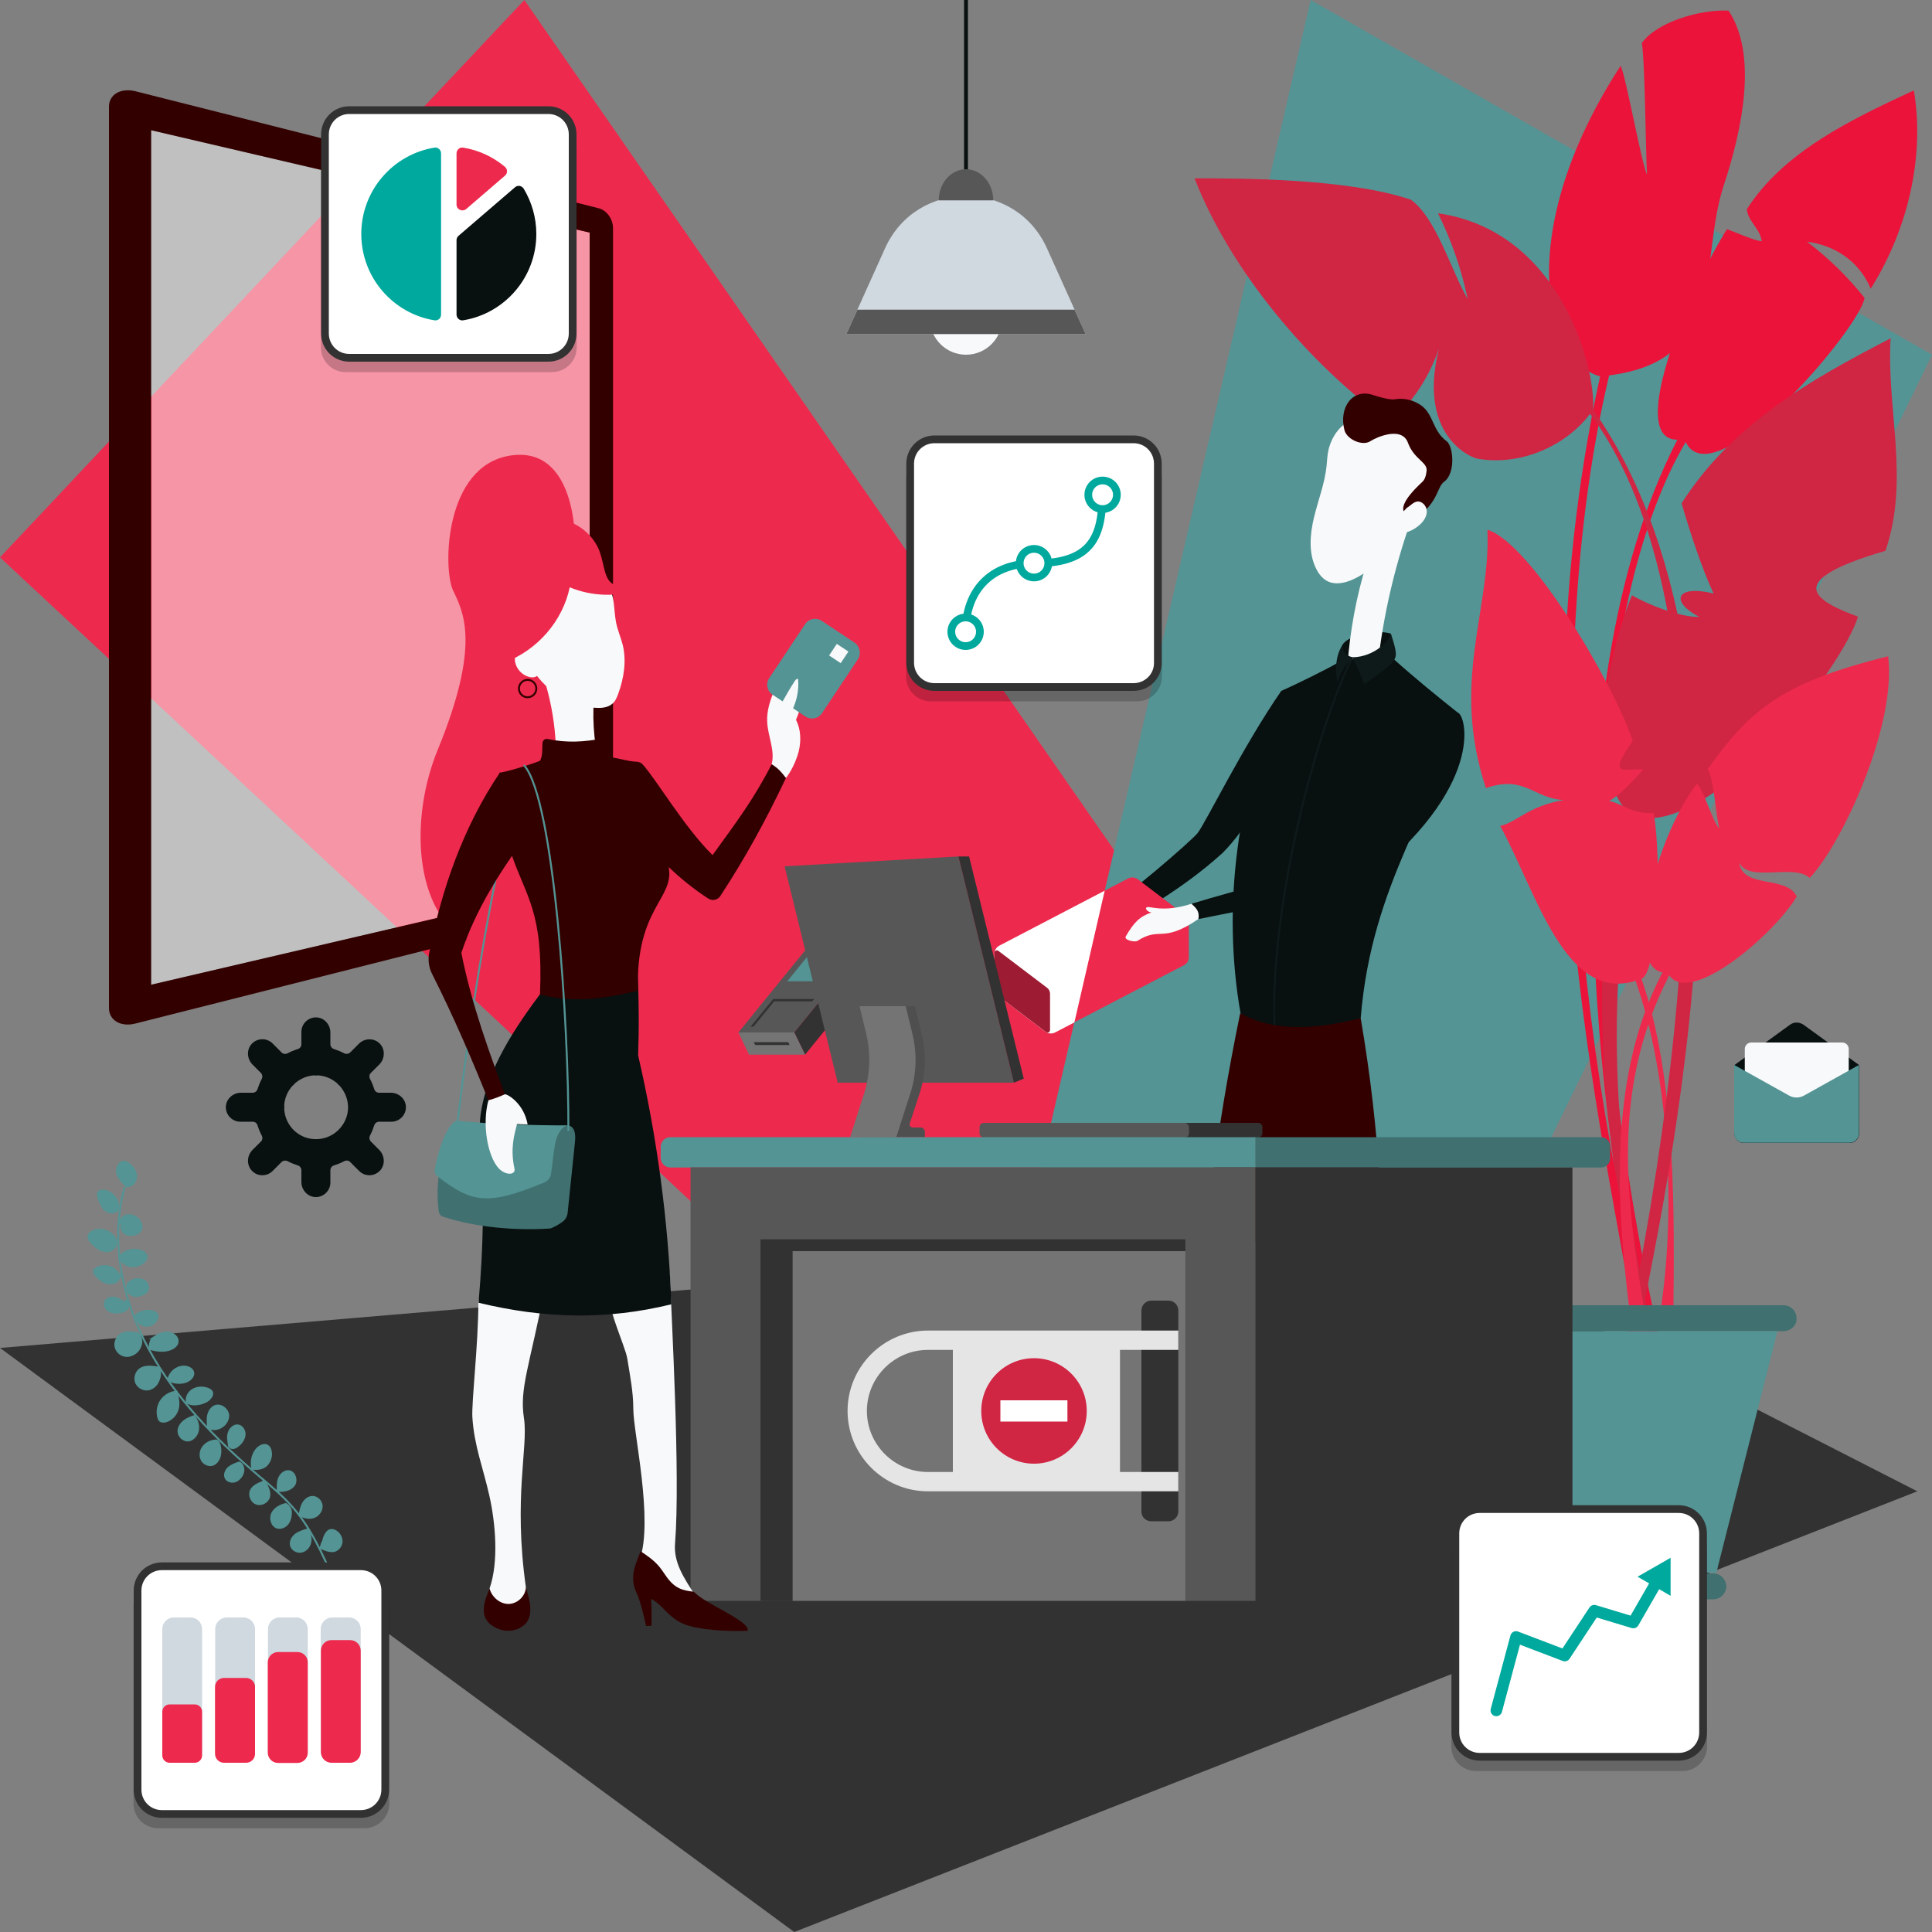 <svg xmlns="http://www.w3.org/2000/svg" xmlns:xlink="http://www.w3.org/1999/xlink" id="Layer_4" x="0px" y="0px" viewBox="0 0 1000 1000" style="enable-background:new 0 0 1000 1000;" xml:space="preserve">
<rect x="0" y="0" width="1000" height="1000" fill="#808080" stroke="none"/>
<style type="text/css">
	.st0{fill:#ED2A4D;}
	.st1{opacity:0.5;fill:#FFFFFF;}
	.st2{fill:#330000;}
	.st3{fill:#549494;}
	.st4{opacity:0.2;}
	.st5{fill:#FFFFFF;stroke:#323232;stroke-width:4;stroke-miterlimit:10;}
	.st6{fill:none;stroke:#00A99D;stroke-width:4;stroke-miterlimit:10;}
	.st7{fill:#FFFFFF;stroke:#00A99D;stroke-width:4;stroke-miterlimit:10;}
	.st8{fill:#EB133A;}
	.st9{fill:#D12544;}
	.st10{fill:#F8F9FA;}
	.st11{fill:#091010;}
	.st12{fill:#0E1A1A;}
	.st13{fill:#FFFFFF;}
	.st14{fill:none;stroke:#0E1A1A;stroke-miterlimit:10;}
	.st15{fill:#9E1C33;}
	.st16{fill:#323232;}
	.st17{fill:#00A99D;}
	.st18{fill:none;stroke:#549494;stroke-miterlimit:10;}
	.st19{fill:#D0D8E0;}
	.st20{fill:#575757;}
	.st21{fill:#747474;}
	.st22{fill:#4F4F4F;}
	.st23{fill:#407070;}
	.st24{fill:#E5E5E5;}
	.st25{fill:none;stroke:#549494;stroke-linecap:round;stroke-linejoin:round;stroke-miterlimit:10;}
	.st26{fill:none;stroke:#330000;stroke-miterlimit:10;}
	.st27{fill:none;stroke:#00A99D;stroke-width:6;stroke-linecap:round;stroke-linejoin:round;}
	.st28{fill:none;stroke:#091010;stroke-width:2;stroke-linecap:round;stroke-miterlimit:10;}
</style>
<polygon class="st0" points="669,573.1 271.4,0 0,288.5 535.2,787.4 "></polygon>
<g>
	<polygon class="st1" points="78.3,509.7 78.3,67.4 305.2,120.4 305.2,456.7  "></polygon>
	<path class="st2" d="M309.9,469.2L70,529.8c-7.5,1.9-13.6-1.7-13.6-8V55.2c0-6.3,6.1-9.8,13.6-8l239.9,60.6c4.1,1,7.4,5.6,7.4,10.2   v341C317.4,463.6,314.1,468.2,309.9,469.2z M305.2,456.7V120.4l-227-53v442.3L305.2,456.7z"></path>
</g>
<polygon class="st3" points="524.3,666.5 678.4,0 1000,183.6 742.3,713.3 "></polygon>
<g>
	<path class="st4" d="M588.6,363H481.8c-7.1,0-12.8-5.7-12.8-12.8V247.6c0-7.1,5.7-12.8,12.8-12.8h106.8c7.1,0,12.8,5.7,12.8,12.8   v102.6C601.4,357.3,595.7,363,588.6,363z"></path>
	<path class="st5" d="M586.7,355.6h-103c-7,0-12.6-5.6-12.6-12.6V240c0-7,5.6-12.6,12.6-12.6h103c7,0,12.6,5.6,12.6,12.6v103   C599.4,350,593.7,355.6,586.7,355.6z"></path>
	<g>
		<path class="st6" d="M499.8,327c0-20.9,12.7-35.4,35.4-35.4c28.1,0,35.4-11.8,35.4-35.4"></path>
		<circle class="st7" cx="499.8" cy="327" r="7.4"></circle>
		<circle class="st7" cx="570.7" cy="256.1" r="7.4"></circle>
		<circle class="st7" cx="535.2" cy="291.5" r="7.4"></circle>
	</g>
</g>
<g>
	<path class="st8" d="M968.3,149.4c19.5-31.1,28-68.8,22.3-102.6c-32.9,15.2-67.7,32-86.5,61.6c1.1,6.9,6.7,9.5,7.8,16.5   c-4.1-0.5-11.4-3.8-18-6.3c-16.9,26.4-53.5,109-25.7,109C799.6,361,825.4,581,853.5,697.7c3.2-0.6,3.9,1.9,6.4,0   c-50.2-223.5-32.5-392.3,12.6-468.9c14.7,29.9,90-58.5,92.6-74.6c-8.7-10.9-18.7-20.7-29.8-29.1C949.1,126.9,962,134.6,968.3,149.4   z"></path>
	<path class="st9" d="M978.6,175.1c-2.3,35.9,10,73.3-2.7,110c-53.8,15.7-36.8,25.7-14.2,34.1c-8,26.1-71.8,109.7-112.8,104.1   c-19.1,87.7-14.6,171,6.9,270.4c-3.4,2.5,0.2,0.7-5.1,1.4c-13.5-73-36.8-193.7-7.4-274c-22.9-22.9-12.2-79.3,1.4-113   c8.3,4.9,25.2,11.5,34.8,11.2c-15.4-8.1-11.9-16.8,7.5-12.1c-6.1-12.4-13.8-36.7-16.6-46.7C896.4,219.7,936.4,196.9,978.6,175.1z"></path>
	<path class="st8" d="M894.7,5.5c15.2,22.9,7.1,61.4-2.5,90.5c-12.9,38.8,2.4,90.5-59.3,98.3c-34.1,143.1-20.6,347.1,27.4,514.4   c-2.4,4-5-0.4-10.5,2.5c-9.7-87.8-70.7-292.6-21.6-516.4c-29.4-8.1-44.5-75.9,10.6-160.7c2.5,3.9,11.2,52.3,13.7,56.2   c-0.6-8-1.1-60.6-2.7-68C857.3,11.6,879.5,4.8,894.7,5.5z"></path>
	<path class="st0" d="M769.9,274.2c1.7,41.9-19.1,78.5-0.8,133.7c20.2-6.9,24.6,5.4,40.3,6.2c-18.8,3.3-23.7,11.2-32.9,13.4   c18.8,34.4,33.5,91.4,70.1,80.2c17.7,50.9,21.1,120.2,12.4,174c2.6,1,3.8,1.9,7.1,0.4c0.6-53.6,1.6-124.1-16.5-175.5   c7.9-2.1,10.9-60,6.3-85.9c-10.5,1.1-15.4-4.5-23-6.1c7.3-4.3,13.5-11.8,17.7-16.4c-9.7-0.5-19.1,4.6-5.5-14.7   C835,353.3,792.2,281,769.9,274.2z"></path>
	<path class="st9" d="M618.3,92.3c18.6,47.8,59.4,96.4,101,126.2c13.7-11.6,23.4-27.8,28-46.6c-17.1,51.5,13.3,64.8,17.4,65.5   c21.8,3.9,45.5-6.2,58.3-23.2c66.2,88.2,59,287.2,17.6,482.8c4.7,1.1,2.9,0.9,6.4,0.1c6.6-47.6,82.1-336-22.4-485.1   c1.3-23.5-18-92.8-80.3-101.6c6.7,13.5,11.8,27.8,15.4,44.4c-8.2-13.7-16.4-42.5-29.6-51.5C697.4,92.3,641.8,92.3,618.3,92.3z"></path>
	<path class="st0" d="M977.3,339.7c4.5,36.4-24.4,97.9-40.6,114.7c-8.7-7.6-30.8,2.6-36.5-7.8c2,13.6,24.6,6.3,29.8,17.5   c-12.6,20.5-55.3,56.5-66,40.7c-32.4,63.1-20.9,124.4-11.1,184.5c0,0-4.4,2.1-7.8,2.1c-8-60.4-14.4-131.4,15.4-188.1   c-19.9-3.4-4.6-68.3,17.7-97.5c3.2,1.5,8.5,20.3,11.7,23c-1.5-4.9-3-26.8-6-30.7C905.3,368.1,921.5,353.4,977.3,339.7z"></path>
</g>
<g>
	<path class="st10" d="M724.2,278.2c-5.2,8.5-12.6,15.6-21.3,20.4c-5,2.8-11.4,4.8-16.4,1.9c-2.3-1.4-4-3.6-5.2-6   c-4.1-8.1-3.3-17.8-1.2-26.6c2.1-8.8,5.5-17.4,6.5-26.4c0.3-3.1,0.4-6.3,1.2-9.4c3.6-13.3,15-17.7,22.4-18.1   c19.9-0.9,37.4,22.6,27.6,42.7C734.1,264.3,727.5,272.8,724.2,278.2z"></path>
	<path class="st2" d="M709.4,228.3c-4.1,2.8-12.2-0.8-13.5-5.6c-3.1-11.9,4.3-22.1,15.2-18.1c1.2,0.4,8,2.5,10.6,2.1   c4.8-0.9,9.7,0.3,13.7,3c6.7,4.6,5.9,13.2,13.4,18.7c3.4,2.5,4.8,16.6-1.4,21c-3.5,2.5-3.2,10.8-13.4,17.7   c-0.9,0.6-18.1,1.2,2-17.5c1.7-1.5,2.1-3.6,2.4-5.8c0.6-4.6-6.4-5.9-9.6-14.5C725.6,220.2,711.9,226.6,709.4,228.3z"></path>
	<path class="st10" d="M728.1,262.9c1.8-1,3.3-2.9,5.3-3.3c2.6-0.4,5,2.2,5.1,4.9c0.1,2.7-1.5,5.1-3.4,6.9   c-3.1,2.9-7.2,4.7-11.4,4.9c-0.5,0-1.1,0-1.5-0.3c-0.3-0.3-0.4-0.7-0.5-1.1c-0.4-2.6,0.7-5.3,2.2-7.5   C725.6,265.3,727.7,263.6,728.1,262.9z"></path>
	<path class="st11" d="M694.5,339.9c0.8,2.5,2.9,4.3,5.4,5.2s5.1,0.7,7.6,0c7.4-2.1,13.7-12.9,12.3-17.2c-8.1-2.2-19.4,0.7-23.6,4.3   C693.6,334.5,693.7,337.2,694.5,339.9z"></path>
	<path class="st2" d="M704.3,527c20.7,121.6,6.1,190.9,8.7,300.4c-3.9,0.8-7.9,1.6-13.8,2.1c-4.3-39.3-29.1-155-34.8-203.3   c-13.3,71-17.1,115.3-19.9,196.8c4.7-0.3-21.9,0.5-14.7-2c-9.3-101.2-14.6-166.1,12.1-296.5C661.9,525.8,683.9,526.7,704.3,527z"></path>
	<path class="st10" d="M709.5,284.9c-5.9,17.2-9.7,35.1-11.5,53.1c-0.1,1.1-0.2,2.3,0.3,3.3c0.6,1.3,2.1,2.1,3.5,2.5   c3.6,1.2,7.6,1.4,11.3,0.5c2.8-25.1,8.5-49.9,16.8-73.7C721.7,273.6,712,277.7,709.5,284.9z"></path>
	<path class="st11" d="M704.3,527c5.7-71.3,39.7-109.7,50.3-158.1c-11.3-9-22.7-18.3-33.4-27.9c-7.2-1.8-21.2-0.8-28.5,1.9   c-4.4,2.7-21.3,11.1-29.5,14.7c-22.6,52-30.9,110.9-21.1,166.9C661.3,535.3,685,531.8,704.3,527z"></path>
	<path class="st12" d="M700,340.2c11.5-0.1,19.9-9.2,19.9-12.4c2.2,6.9,3.1,10.5,2.3,12.6c-0.7,2.1-2.5,3.6-4.2,5   c-3.8,3.1-7.7,6-11.9,8.7C704.2,349,702.6,345.2,700,340.2z"></path>
	<path class="st12" d="M692.2,353.1c1.6-4.9,4.2-9,7.8-12.9c-4.9-1.3-5.9-5-4.3-7.5C690.6,339.1,691.3,348,692.2,353.1z"></path>
	<path class="st11" d="M663.2,357.6c-19.9,28.7-39.3,68.6-43.4,73.7c-3.2,3.9-35.7,32.4-58,47.4c1.5,3.1,2,5.3,4.8,8.4   c24.3-15.9,44-25.6,66.2-45.6C660.3,413.7,664.9,372.6,663.2,357.6z"></path>
	<path class="st0" d="M612.8,499.6L546,534.4c-1.6,0.8-3.5,0.7-5-0.4l-24.5-18.6c-1.2-0.9-1.9-2.3-1.9-3.7v-18.1   c0-1.7,1-3.3,2.5-4.1l66.8-34.8c1.6-0.8,3.5-0.7,5,0.4l24.5,18.6c1.2,0.9,1.9,2.3,1.9,3.7v18.1   C615.3,497.2,614.4,498.8,612.8,499.6z"></path>
	<path class="st13" d="M556.1,529.2l-10,5.2c-1.6,0.8-3.5,0.7-5-0.4l-24.5-18.6c-1.2-0.9-1.9-2.3-1.9-3.7v-18.1c0-1.7,1-3.3,2.5-4.1   l54.6-28.5L556.1,529.2z"></path>
	<path class="st10" d="M620.3,475.7c-19,12.9-19.5,3.6-31.6,11.3c-1.3,0.8-7.1-0.4-6-2.3c4.1-7.2,7.3-10.4,13.3-12.4   c-1.9-0.2-3.3-1.9-2.7-2.5c1.3-1.4,7.8,3,23.4-2C620.1,468.1,623.4,471.4,620.3,475.7z"></path>
	<path class="st11" d="M616.7,467.8c2.8,2.5,4.2,4.1,3.6,7.9c30.1-6,51.4-9.9,85.1-18.7c63.9-49.6,53.5-86.9,49.2-88.1   c-6.7-1.8-15.2,3-19.5,8.4c-16.2,20.5-23.7,44.3-38.8,65.5C671.9,453.3,642,460,616.7,467.8z"></path>
	<path class="st14" d="M659.7,530.6c-2.5-60.7,21.3-152.4,40.3-190.4"></path>
	<path class="st15" d="M541.4,534.2l-25.2-19.1c-0.9-0.7-1.5-1.8-1.5-3v-18.9c0-1.1,1.2-1.7,2.1-1l25.2,19.1c0.9,0.7,1.5,1.8,1.5,3   v18.9C543.4,534.3,542.2,534.9,541.4,534.2z"></path>
</g>
<path class="st11" d="M202.3,565.6h-6.1c-1.2,0-2.2-0.8-2.5-1.9c-0.6-1.9-1.3-3.6-2.2-5.3c-0.5-1-0.4-2.3,0.5-3.1l4.3-4.3  c2.9-2.9,3.2-7.7,0.4-10.7c-2.9-3.1-7.8-3.1-10.8-0.2l-4.6,4.6c-0.8,0.8-2.1,1-3.1,0.5c-1.7-0.9-3.5-1.6-5.3-2.2  c-1.1-0.3-1.9-1.4-1.9-2.5v-6.1c0-4.1-3.2-7.7-7.3-7.8c-4.2-0.1-7.7,3.3-7.7,7.5v6.4c0,1.2-0.8,2.2-1.9,2.5  c-1.9,0.6-3.6,1.3-5.3,2.2c-1,0.5-2.3,0.4-3.1-0.5l-4.6-4.6c-3-3-7.9-2.9-10.8,0.2c-2.8,3-2.5,7.8,0.4,10.7l4.3,4.3  c0.8,0.8,1,2.1,0.5,3.1c-0.9,1.7-1.6,3.5-2.2,5.3c-0.3,1.1-1.4,1.9-2.5,1.9h-6.1c-4.1,0-7.7,3.2-7.8,7.3c-0.1,4.2,3.3,7.7,7.5,7.7  h6.4c1.2,0,2.2,0.8,2.5,1.9c0.6,1.9,1.3,3.6,2.2,5.3c0.5,1,0.4,2.3-0.5,3.1l-4.3,4.3c-3,3-3.2,8-0.1,11c1.4,1.4,3.3,2.1,5.2,2.1  c1.9,0,3.8-0.7,5.3-2.2l4.6-4.6c0.8-0.8,2.1-1,3.1-0.5c1.7,0.9,3.5,1.6,5.3,2.2c1.1,0.3,1.9,1.4,1.9,2.5v6.1c0,4.1,3.2,7.7,7.3,7.8  c4.2,0.1,7.7-3.3,7.7-7.5v-6.4c0-1.2,0.8-2.2,1.9-2.5c1.9-0.6,3.6-1.3,5.3-2.2c1-0.5,2.3-0.4,3.1,0.5l4.6,4.6  c1.5,1.5,3.4,2.2,5.3,2.2c1.9,0,3.7-0.7,5.2-2.1c3.1-2.9,2.9-8-0.1-11l-4.3-4.3c-0.8-0.8-1-2.1-0.5-3.1c0.9-1.7,1.6-3.5,2.2-5.3  c0.3-1.1,1.4-1.9,2.5-1.9h6.4c4.2,0,7.6-3.5,7.5-7.7C210,568.8,206.4,565.6,202.3,565.6z M164.6,589.6c-9.3,0.6-17-6.5-17.5-15.6  c0-0.3,0.1-0.6,0.1-0.9s0-0.6-0.1-0.9c0.2-3.9,1.8-7.4,4.2-10.1c0.2-0.2,0.5-0.4,0.7-0.6c0.2-0.2,0.4-0.5,0.6-0.7  c2.7-2.4,6.2-4,10.1-4.2c0.3,0,0.6,0.1,0.9,0.1s0.6,0,0.9-0.1c3.9,0.2,7.4,1.8,10.1,4.2c0.2,0.2,0.4,0.5,0.6,0.7  c0.2,0.2,0.5,0.4,0.7,0.6c2.9,3.3,4.6,7.7,4.2,12.5C179.3,582.7,172.7,589.1,164.6,589.6z"></path>
<g>
	<path class="st11" d="M926.5,530.4l-28.8,20.9v35.3c0,2.8,2.2,5,5,5h54.6c2.8,0,5-2.2,5-5v-35.3l-28.8-20.9   C931.3,528.9,928.5,528.9,926.5,530.4z"></path>
	<path class="st10" d="M953.5,579.8h-47c-1.9,0-3.4-1.5-3.4-3.4V543c0-1.9,1.5-3.4,3.4-3.4h47c1.9,0,3.4,1.5,3.4,3.4v33.5   C956.8,578.3,955.3,579.8,953.5,579.8z"></path>
	<path class="st3" d="M957.2,591.5h-54.6c-2.8,0-5-2.2-5-5v-35.3l28.5,15.9c2.4,1.3,5.2,1.3,7.6,0l28.5-15.9v35.3   C962.2,589.3,960,591.5,957.2,591.5z"></path>
</g>
<polygon class="st16" points="992.4,771.9 411.1,1000 0,697.7 726.8,636.2 "></polygon>
<g>
	<path class="st4" d="M285.7,192.6H178.9c-7.1,0-12.8-5.7-12.8-12.8V77.2c0-7.1,5.7-12.8,12.8-12.8h106.8c7.1,0,12.8,5.7,12.8,12.8   v102.6C298.5,186.9,292.7,192.6,285.7,192.6z"></path>
	<path class="st5" d="M283.8,185.2h-103c-7,0-12.6-5.6-12.6-12.6v-103c0-7,5.6-12.6,12.6-12.6h103c7,0,12.6,5.6,12.6,12.6v103   C296.4,179.6,290.8,185.2,283.8,185.2z"></path>
	<path class="st0" d="M236.3,79.4v26.5c0,2.6,3,3.9,5,2.3l20.1-17.3c1.4-1.2,1.4-3.4-0.1-4.6c-6.1-5.1-13.5-8.6-21.6-9.9   C238,76.1,236.3,77.5,236.3,79.4z"></path>
	<path class="st17" d="M228.3,79.4c0-1.8-1.6-3.3-3.4-3c-21.5,3.5-37.9,22.2-37.9,44.7c0,22.5,16.4,41.2,37.9,44.7   c1.8,0.3,3.4-1.1,3.4-3V79.4z"></path>
	<path class="st11" d="M236.3,124.3v38.5c0,1.8,1.6,3.3,3.4,3c21.5-3.5,37.9-22.2,37.9-44.7c0-8.5-2.4-16.5-6.5-23.4   c-1-1.6-3.1-2-4.5-0.8L237.4,122C236.7,122.6,236.3,123.4,236.3,124.3z"></path>
</g>
<g>
	<path class="st18" d="M172.5,817.1c-5.6-12.8-11.4-25.8-20.6-36.5c-5.4-6.3-11.9-11.6-18.2-16.9c-22.1-18.8-42.9-39.9-56.7-65.4   c-13.9-25.5-20.2-56-12.5-84"></path>
	<path class="st3" d="M61.8,625.2c0.2-4.4-3.3-8.7-7.7-9.4c-1.4-0.2-3.2,0.1-3.8,1.5c-0.4,0.9-0.1,1.9,0.2,2.8   c0.7,2.1,1.5,4.3,3,5.9c1.5,1.6,3.9,2.6,6,1.8S62.6,623.9,61.8,625.2z"></path>
	<path class="st3" d="M64.7,613.9c-2-2.1-4.2-4.3-4.6-7.2c-0.4-2.9,1.8-6.3,4.7-5.8c0.9,0.2,1.7,0.7,2.5,1.3   c1.7,1.4,3.1,3.3,3.5,5.5c0.4,2.2-0.4,4.6-2.2,5.9S63.8,614.6,64.7,613.9z"></path>
	<path class="st3" d="M62.7,633.5c-0.8,1.7-0.1,3.8,1.3,5s3.5,1.4,5.3,1c1.9-0.4,3.8-1.5,4.3-3.3c0.3-1,0.2-2-0.2-3   c-1.2-3.4-5.3-5.7-8.7-4.3C61.4,630.2,60,635.1,62.7,633.5z"></path>
	<path class="st3" d="M60.4,641.7c-1.9-5-8.8-7.3-13.3-4.4c-0.6,0.4-1.2,0.9-1.5,1.5c-0.9,1.8,0.5,3.9,1.9,5.3   c1.5,1.5,3.3,3,5.3,3.6c2.1,0.7,4.5,0.5,6.2-1C60.8,645.3,60.8,642.8,60.4,641.7z"></path>
	<path class="st3" d="M61.9,651.4c0.8,2.2,2.9,3.9,5.2,4.4s4.8-0.2,6.8-1.5c1.5-1,2.8-2.7,2.4-4.4c-0.3-1.4-1.7-2.4-3.1-2.9   c-3.1-1.1-6.7-0.7-9.5,1.1c-1,0.6-1.9,1.5-2.2,2.6S61.7,653.2,61.9,651.4z"></path>
	<path class="st3" d="M61.7,659.1c-2.3-4.2-8.3-5.6-12.3-2.9c-0.6,0.4-1.1,0.9-1.3,1.5c-0.2,1,0.4,1.9,1.1,2.7   c1.5,1.7,3.4,3.3,5.6,4c2.2,0.7,4.9,0.3,6.5-1.3C63,661.4,63.1,658.3,61.7,659.1z"></path>
	<path class="st3" d="M65.5,666c-0.5,2,1,4.2,2.9,4.9s4.2,0.3,6.1-0.7c0.8-0.4,1.6-1,2.1-1.8c1.1-1.7,0.5-4.1-1-5.4   c-1.5-1.3-3.7-1.6-5.6-1.3c-1.5,0.3-3.1,1-4,2.3S64.9,667.3,65.5,666z"></path>
	<path class="st3" d="M64.7,673.9c-1.7-1.2-3.5-2.4-5.5-2.7c-2-0.3-4.4,0.5-5.2,2.4c-0.7,1.8,0.2,3.9,1.7,5c1.5,1.1,3.6,1.4,5.5,1.2   c1.6-0.1,3.2-0.5,4.4-1.5c1.2-1,1.9-2.8,1.2-4.3C66.2,672.6,64,672,64.7,673.9z"></path>
	<path class="st3" d="M69.9,681.9c0.6,2.5,2.8,4.6,5.4,4.8c2.6,0.3,5.2-1.3,6.3-3.6c0.3-0.7,0.5-1.4,0.4-2.1c-0.3-2.3-3.3-3.2-5.7-3   c-1.7,0.1-3.5,0.5-5,1.4C69.8,680.3,68.7,682,69.9,681.9z"></path>
	<path class="st3" d="M71.4,689.7c-2.9-0.6-6.1-1.1-8.7,0.3c-2.2,1.2-3.6,3.7-3.5,6.2c0.1,2.5,1.8,4.8,4.2,5.7   c3.3,1.3,7.3-0.5,9.1-3.6c0.9-1.6,1.4-3.4,1-5.2C73.2,691.4,71.9,689.8,71.4,689.7z"></path>
	<path class="st3" d="M78.1,692.9c-0.9,1.7-1.3,3.7-1,5.6c2.8,1,5.9,1.4,8.8,1c2.9-0.4,6.3-2.1,6.5-5c0.3-3-2.9-5.3-5.9-5.3   c-3,0-5.7,1.7-8.2,3.3C77.3,693,76.2,693.8,78.1,692.9z"></path>
	<path class="st3" d="M82.7,707.5c-3.7-0.7-7.9-1.3-10.8,1c-2.2,1.8-3,5.3-1.7,7.8s4.5,4,7.3,3.2c2.4-0.7,4.3-2.7,5.1-5.1   C83.6,712.2,83.5,709.6,82.7,707.5z"></path>
	<path class="st3" d="M86.6,714.5c0.4-4.7,5.5-8.5,10.1-7.5c1.6,0.4,3.3,1.4,3.7,3c0.8,2.6-1.8,5-4.4,5.8   C92.8,716.7,89.1,716.3,86.6,714.5z"></path>
	<path class="st3" d="M91.8,719.8c-3.3,0.1-6.5,1.8-8.5,4.4s-2.7,6.2-1.9,9.4c0.2,0.7,0.4,1.3,0.8,1.8c1.1,1.3,3.2,1.1,4.8,0.4   c3-1.3,5.2-4.2,5.7-7.4C93.2,725.5,92.4,722.6,91.8,719.8z"></path>
	<path class="st3" d="M96.3,726.1c-0.7-2.7,0.7-5.6,3.1-7.1s5.3-1.6,7.9-0.8c1.1,0.4,2.3,0.9,2.8,2c0.9,1.9-0.8,4.1-2.6,5.3   C103.6,727.9,98.4,728,96.3,726.1z"></path>
	<path class="st3" d="M100.7,732.4c-2.1,0.7-4.2,1.5-5.9,2.9s-3,3.5-2.9,5.7c0.1,2.7,2.6,5.1,5.3,5.1c2.8-0.1,5.1-2.7,5.7-5.4   C103.5,737.9,102.7,735.1,100.7,732.4z"></path>
	<path class="st3" d="M107.2,738.7c-0.2-2.2-0.4-4.4,0.1-6.5c0.5-2.1,1.9-4.2,3.9-4.9c3.2-1.2,7,1.6,7.4,5c0.3,3.4-2.4,6.7-5.7,7.6   C110.7,740.6,107.3,740.1,107.2,738.7z"></path>
	<path class="st3" d="M111.5,745.1c-2.6,0.2-5.1,1.4-6.7,3.5c-1.6,2-2,5-0.8,7.3s4.2,3.6,6.6,2.6c1.8-0.8,3-2.6,3.6-4.5   C115.2,750.5,114.2,744.8,111.5,745.1z"></path>
	<path class="st3" d="M118.1,748.6c-0.4-2.4-0.9-4.8-0.2-7.1c0.7-2.3,2.8-4.4,5.2-4.2c2.4,0.2,4.1,2.8,4,5.2   c-0.1,2.4-1.6,4.6-3.5,6.1c-0.9,0.8-2.1,1.5-3.3,1.4C119.1,750,117.9,748.8,118.1,748.6z"></path>
	<path class="st3" d="M123.4,756.6c-2,0.7-4.1,1.5-5.7,3c-1.5,1.5-2.3,4-1.2,5.9c0.9,1.4,2.7,2.1,4.4,1.9s3.1-1.3,4.1-2.6   c1.1-1.4,1.7-3.2,1.4-4.9C126.1,758.1,124.6,756.2,123.4,756.6z"></path>
	<path class="st3" d="M130.2,760.6c-0.9-3.4-0.3-7.3,1.8-10.2c1.6-2.3,4.8-4,7-2.3c0.8,0.6,1.3,1.5,1.5,2.5c0.8,2.7-0.1,5.8-2,7.9   S133.3,761.2,130.2,760.6z"></path>
	<path class="st3" d="M135.8,766.6c-2.5,1-5.3,2.2-6.4,4.7c-1.2,2.7,0.3,6.4,3.1,7.4c2.8,1.1,6.3-0.7,7.2-3.6   c0.8-2.8-0.6-5.7-2.2-8.1C137,766.4,135.8,765.8,135.8,766.6z"></path>
	<path class="st3" d="M143.3,772.1c-0.1-2.4-0.2-5,0.7-7.2c0.9-2.3,3.2-4.2,5.6-3.9c3.4,0.4,4.9,5.2,3,8   C150.7,771.7,146.7,772.5,143.3,772.1z"></path>
	<path class="st3" d="M147.8,778c-3.1,0.7-6.1,2.4-7.4,5.2c-1.3,2.8-0.2,6.9,2.8,7.9c1.9,0.6,4-0.1,5.5-1.5c1.4-1.4,2.1-3.4,2.3-5.3   c0.2-1.4,0.1-2.9-0.6-4.1S148.3,777.9,147.8,778z"></path>
	<path class="st3" d="M154.5,784.4c0.4-2.2,0.8-4.5,1.9-6.5c1.1-2,3.1-3.6,5.4-3.6c2.8,0,5.3,2.7,5.2,5.5s-2.2,5.4-5,6.1   C159.4,786.6,156.3,785.6,154.5,784.4z"></path>
	<path class="st3" d="M158.7,791.3c-2.1,0.6-4.3,1.3-6.1,2.7c-1.7,1.4-3,3.7-2.5,5.9c0.5,2.3,3,4,5.4,3.8c2.4-0.2,4.5-2,5.3-4.3   c0.8-2.2,0.5-4.8-0.6-7C159.8,791.5,158.9,790.7,158.7,791.3z"></path>
	<path class="st3" d="M166.7,797.8c0.6-2.8,2-6.3,4.9-6.4c0.8,0,1.7,0.3,2.4,0.7c2,1.2,3.3,3.4,3.3,5.7c0,2.3-1.6,4.5-3.7,5.3   c-2.3,0.8-4.8-0.2-7.1-1.1c-0.4-0.2-0.8-0.3-0.9-0.7c-0.1-0.3,0-0.7,0.1-1.1C166.1,798.8,166.5,797.6,166.7,797.8z"></path>
</g>
<g>
	<path class="st4" d="M188.7,946.3H81.9c-7.1,0-12.8-5.7-12.8-12.8V830.9c0-7.1,5.7-12.8,12.8-12.8h106.8c7.1,0,12.8,5.7,12.8,12.8   v102.6C201.5,940.5,195.7,946.3,188.7,946.3z"></path>
	<path class="st5" d="M186.8,938.9h-103c-7,0-12.6-5.6-12.6-12.6v-103c0-7,5.6-12.6,12.6-12.6h103c7,0,12.6,5.6,12.6,12.6v103   C199.4,933.2,193.8,938.9,186.8,938.9z"></path>
	<path class="st19" d="M98.6,912.4H90c-3.3,0-6-2.7-6-6v-63.2c0-3.3,2.7-6,6-6h8.6c3.3,0,6,2.7,6,6v63.2   C104.6,909.7,101.9,912.4,98.6,912.4z M132,906.4v-63.2c0-3.3-2.7-6-6-6h-8.6c-3.3,0-6,2.7-6,6v63.2c0,3.3,2.7,6,6,6h8.6   C129.3,912.4,132,909.7,132,906.4z M159.3,906.4v-63.2c0-3.3-2.7-6-6-6h-8.6c-3.3,0-6,2.7-6,6v63.2c0,3.3,2.7,6,6,6h8.6   C156.6,912.4,159.3,909.7,159.3,906.4z M186.7,906.4v-63.2c0-3.3-2.7-6-6-6H172c-3.3,0-6,2.7-6,6v63.2c0,3.3,2.7,6,6,6h8.6   C184,912.4,186.7,909.7,186.7,906.4z"></path>
	<path class="st0" d="M100.8,912.4h-13c-2.1,0-3.8-1.7-3.8-3.8V886c0-2.1,1.7-3.8,3.8-3.8h13c2.1,0,3.8,1.7,3.8,3.8v22.6   C104.6,910.7,102.9,912.4,100.8,912.4z M132,907.8v-34.7c0-2.5-2.1-4.6-4.6-4.6h-11.5c-2.5,0-4.6,2.1-4.6,4.6v34.7   c0,2.5,2.1,4.6,4.6,4.6h11.5C129.9,912.4,132,910.4,132,907.8z M159.3,907.2v-46.8c0-2.9-2.4-5.3-5.3-5.3h-10.1   c-2.9,0-5.3,2.4-5.3,5.3v46.8c0,2.9,2.4,5.3,5.3,5.3h10.1C157,912.4,159.3,910.1,159.3,907.2z M186.7,906.9v-52.5   c0-3.1-2.5-5.5-5.5-5.5h-9.6c-3.1,0-5.5,2.5-5.5,5.5v52.5c0,3.1,2.5,5.5,5.5,5.5h9.6C184.2,912.4,186.7,909.9,186.7,906.9z"></path>
</g>
<g>
	<polygon class="st20" points="411.1,534.4 382.2,534.4 417.8,490.6 446.8,490.6  "></polygon>
	<polygon class="st16" points="400.7,518.3 420.4,518.3 421.4,517.1 400.2,517.1 388.5,531.4 390,531.4  "></polygon>
	<polygon class="st3" points="407.5,507.9 419.2,493.5 440.4,493.5 428.7,507.9  "></polygon>
	<polygon class="st16" points="411.1,534.4 416.7,545.9 452.3,502.1 446.8,490.6  "></polygon>
	<polygon class="st21" points="411.1,534.4 382.2,534.4 387.7,545.9 416.7,545.9  "></polygon>
	<polygon class="st16" points="390.9,540.9 390.1,539.4 408,539.4 408.7,540.9  "></polygon>
	<polygon class="st20" points="406.1,448.4 496.1,443.3 524.8,560.4 433.6,560.4  "></polygon>
	<polygon class="st16" points="501.6,443.3 496.1,443.3 524.8,560.4 529.9,558.3  "></polygon>
	<path class="st22" d="M476.6,583.6h-4.1c-1.1,0-2-1.1-1.6-2.1l5-15.3c3.3-10,3.7-20.9,1.1-31.3l-3.4-14.1h-23.9l3.4,14.1   c2.5,10.3,2.1,21.1-1.1,31.3l-7.2,22.4h12.2h11.7h10v-2.8C478.6,584.6,477.7,583.6,476.6,583.6z"></path>
	<path class="st21" d="M463.9,588.6l7.2-22.4c3.3-10,3.7-20.9,1.1-31.3l-3.4-14.1h-23.9l3.4,14.1c2.5,10.3,2.1,21.1-1.1,31.3   l-7.2,22.4H463.9z"></path>
	<path class="st16" d="M651.2,581.2H547.3c-1.3,0-2.3,1-2.3,2.3v3c0,1.3,1,2.3,2.3,2.3h103.8c1.3,0,2.3-1,2.3-2.3v-3.1   C653.4,582.2,652.5,581.2,651.2,581.2z"></path>
	<path class="st20" d="M613.1,581.2H509.3c-1.3,0-2.3,1-2.3,2.3v3c0,1.3,1,2.3,2.3,2.3h103.8c1.3,0,2.3-1,2.3-2.3v-3.1   C615.2,582.2,614.3,581.2,613.1,581.2z"></path>
</g>
<path class="st23" d="M886.8,827.8h-62.7c-3.8,0-6.7-3.2-6.7-6.7l0,0c0-3.8,3.2-6.7,6.7-6.7h62.7c3.8,0,6.7,3.2,6.7,6.7l0,0  C893.5,824.6,890.6,827.8,886.8,827.8z"></path>
<path class="st23" d="M923.2,689H787.3c-3.8,0-6.7-3.2-6.7-6.7l0,0c0-3.8,3.2-6.7,6.7-6.7h135.9c3.8,0,6.7,3.2,6.7,6.7l0,0  C930.2,685.8,927,689,923.2,689z"></path>
<polygon class="st3" points="920,689 790.8,689 822.5,814 888.4,814 "></polygon>
<g>
	<path class="st23" d="M828.7,604.3H649.8v-15.7h178.8c2.7,0,4.8,2.1,4.8,4.8v5.9C833.6,602,831.4,604.3,828.7,604.3z"></path>
	<path class="st3" d="M347,588.6h302.9v15.7H347c-2.8,0-5-2.2-5-5v-5.7C342,590.8,344.2,588.6,347,588.6z"></path>
	<rect x="649.8" y="604.3" class="st16" width="164.1" height="224.4"></rect>
	
		<rect x="357.4" y="604.3" transform="matrix(-1 -1.224647e-16 1.224647e-16 -1 1007.229 1432.896)" class="st20" width="292.4" height="224.4"></rect>
	
		<rect x="393.7" y="641.4" transform="matrix(-1 -1.224647e-16 1.224647e-16 -1 1007.229 1470.059)" class="st16" width="219.9" height="187.2"></rect>
	
		<rect x="410.3" y="647.7" transform="matrix(-1 -1.224647e-16 1.224647e-16 -1 1023.862 1476.289)" class="st21" width="203.3" height="181"></rect>
	<path class="st16" d="M595.9,787.4h8.9c2.8,0,5.1-2.3,5.1-5.1v-104c0-2.8-2.3-5.1-5.1-5.1h-8.9c-2.8,0-5.1,2.3-5.1,5.1v104   C590.7,785.1,593,787.4,595.9,787.4z"></path>
	<path class="st24" d="M609.9,698.7v-10H480.3c-22.9,0-41.6,18.7-41.6,41.6s18.7,41.6,41.6,41.6h129.6v-10h-30.2v-63.2H609.9z    M493.2,761.9h-12.9c-17.4,0-31.6-14.2-31.6-31.6s14.2-31.6,31.6-31.6h12.9V761.9z"></path>
	<circle class="st9" cx="535.2" cy="730.3" r="27.3"></circle>
	<rect x="517.8" y="724.8" class="st13" width="34.7" height="11"></rect>
</g>
<g>
	<path class="st10" d="M406.8,402.7c-2.4-2.5-4.8-5-7.4-7.1c1.9-7.2-2-14.5-2.3-22c-0.3-5.6,1.5-11,3.6-16.2   c1.6-3.9,3.4-7.8,5.5-11.5c1.4-2.5,3.1-5.2,5.8-6.1c0.5-0.2,1-0.3,1.5-0.1c0.9,0.4,0.9,1.7,0.4,2.6c-0.5,0.8-1.4,1.4-1.9,2.2   c-1.7,2.7,0.7,6,2,8.9c2.8,6.1,0.5,13.1-2,19.2c2.6,5,2.7,11,1.4,16.4C411.9,394.6,409.2,399.6,406.8,402.7z"></path>
	<path class="st0" d="M297.6,279.8c0,0,0.7-49.3-33.5-44s-34.9,58.6-29.6,69.8c5.3,11.2,14.5,27.8-7.9,82.4s-3.6,131.4,68.2,91.6   s7.8-70,1-110S298.2,288.5,297.6,279.8z"></path>
	<path class="st10" d="M273.6,339.2c-0.9-0.8-2-1.4-3.2-1.5c-1.2-0.1-2.5,0.2-3.2,1.2c-0.8,1-0.8,2.4-0.6,3.7c0.7,3.6,3.5,6.7,7,7.7   c1.7,0.5,3.7,0.5,4.8-0.9c1.4-1.6,0.5-4.2-0.7-5.9C276.2,341.2,274.1,339.6,273.6,339.2z"></path>
	<path class="st10" d="M305.8,288.7c6.3,6.1,10.5,14.3,11.8,22.9c0.5,3.6,0.6,7.2,1.3,10.7c0.8,4,2.5,7.8,3.5,11.8   c1.9,8.3,0.5,17-2.4,25c-0.7,1.9-1.5,3.9-3.1,5.2c-2.1,1.8-5,2.2-7.7,2.1c-10.3-0.2-20.2-5-27.5-12.3c-7.3-7.3-11.9-16.9-14.2-26.9   c-0.7-3.3-1.2-6.6-0.9-9.9c0.3-3,1.3-5.9,2.6-8.7c4.4-9.5,12.5-17.3,22.2-21.2C295.6,285.6,301.8,284.8,305.8,288.7z"></path>
	<path class="st2" d="M272.2,821.7c2.4,7.2,4,15.4-1,19.5c-5.1,4.2-12.2,3.6-17.3-0.4c-6.1-4.8-2.9-13.1-0.3-18.8   C255.6,817.5,271.1,816.7,272.2,821.7z"></path>
	<path class="st10" d="M282.3,665.3c-8.3,42.5-13.5,53.2-11.1,68.8c2.3,15-5.6,40.9,1,87.5c-0.2,4.5-4.3,8.5-8.9,8.6   c-4.5,0.1-8.8-3.6-9.9-8c4.8-13.8,3.1-33.7-0.1-48c-3.2-14.3-7.9-26-8.8-40.6c-0.5-7.6,3.1-38.1,3.1-59.5   C247.7,665.9,277.7,662.3,282.3,665.3z"></path>
	<path class="st0" d="M316.4,301.7c4.2,3.3,10.1,3.3,15.4,3.3c-12.3,4.1-25.2,3.8-36.9-1c-3.7,17.5-16.8,32.7-34.1,39   c1-3.5,1.9-7,3-10.9c-4.7-8.4-9.6-17.4-9.2-27.1c0.2-4.5,1.5-8.9,3.1-13.1c2.5-6.6,5.9-13.1,11.4-17.6c6.1-5,14.6-7,22.4-5.2   s14.5,7.2,18,14.3C312.6,289.8,312.3,298.5,316.4,301.7z"></path>
	<path class="st10" d="M277.2,339.2c7.4,17.8,11.2,37.1,10.5,56.5c7.3,0.6,14.6,0.5,22.4-0.1c-2.9-12.6-3.8-25.7-2.2-38.9   C298,350.1,287.4,344.2,277.2,339.2z"></path>
	<path class="st10" d="M359.5,825.3c-5.4-8.5-10.9-16.4-10.1-26.4c2.8-34.8-1.9-118-2.7-140.1c-12.2,2.5-22.3,1.9-32.9,3.6   c0,14.6,9.7,33.7,10.9,40.9c1.4,8.8,3.1,17.1,3.1,26c0,12.2,10.5,57.3,3.3,78.1C340.7,816.8,348.9,826.2,359.5,825.3z"></path>
	<path class="st11" d="M329.9,501c0.8,15.3,0.9,30.7,0.4,45.3c9.8,42.3,15.6,85.5,17.2,128.8c-33.5,8.2-65.5,7.5-99.8-0.8   c5.4-62.5-0.9-82.7,1-96.9c3.3-24.2,17.7-45.3,32.5-65.1C298.7,508.4,316,503.8,329.9,501z"></path>
	<path class="st2" d="M406.8,402.7c-2.4-3.2-4.3-5.3-7.4-7.1c-9.4,18.3-18.3,30-30.6,47c-14.9-14.8-29.1-39.2-36.2-47   c-0.7-0.8-1.7-1.2-2.8-1.3c-5.3-0.3-7.8-1.5-13.4-2.3c-1-3.2-1-5.6-1.2-7.9c-0.1-1.3-1.4-2.3-2.7-2c-10.1,2-19.1,2.5-29.1,0.4   c-1.3-0.3-2.4,0.6-2.6,1.9c-0.3,3.1,0.3,5.9-1.2,9.3c-0.1,0.3-13.8,5-21.1,6.3c-3.2,13.7,1.4,28.1,6,41.5   c7.9,23.4,16.8,29.9,15,73.3c17.4,4.3,33,2.3,50.7-2.1c-1.3-42.8,19.1-47.5,15.9-63.9c6.3,6,13.1,11.5,20.5,16.3   c2.1,1.4,5,0.7,6.3-1.4C386,443.6,396.1,425.2,406.8,402.7z"></path>
	<path class="st18" d="M236.6,582.5c7.3-60.3,14.4-101.5,23.7-146.2"></path>
	<g>
		<path class="st3" d="M444,341.3l-18.5,27.8c-1.9,2.9-5.8,3.7-8.7,1.7l-16.9-11.2c-2.9-1.9-3.7-5.8-1.7-8.7l18.5-27.8    c1.9-2.9,5.8-3.7,8.7-1.7l16.9,11.2C445.1,334.5,445.9,338.4,444,341.3z"></path>
		
			<rect x="430.4" y="334.9" transform="matrix(0.554 -0.833 0.833 0.554 -88.266 512.255)" class="st10" width="7.2" height="7.2"></rect>
	</g>
	<path class="st2" d="M273.7,431.1c-14.4,18.9-27.7,40.1-34.9,62.1c5.2,26.5,14.9,53.1,24.1,77.4c-2.9,1.1-5.9,2.3-8.7,2.5   c-9.4-23.8-19.6-47.3-30.5-68.9c-1.8-3.5-2.3-7.4-1.5-11.3c6.4-32.9,17.7-65.1,36.6-93.1C266.4,402.5,275.8,417,273.7,431.1z"></path>
	<path class="st23" d="M232,591.4c-5,11-6.5,23.7-4.9,35.7c0.2,1.3,1.1,2.3,2.3,2.7c16.9,5.5,37.2,7.2,54.9,6.1   c0.5,0,0.9-0.1,1.3-0.3c2.3-1,4.2-2.2,5.7-3.3c1.4-1.1,2.3-2.7,2.5-4.5l3.6-34.7c0.2-2.2,1.7-10.6-4-10.6   C280.7,585.3,238.5,589,232,591.4z"></path>
	<path class="st3" d="M294.2,582.5c-2.3,0.1-5.8,3.1-7,10.3c-1,5.7-1.2,9.8-2,14.8c-0.3,2-1.6,3.6-3.4,4.4   c-29.6,12.3-37.6,10.6-55.6-3.3c-0.9-0.7-1.4-1.9-1.2-3c2.2-13.2,7.7-25.6,11.7-25.6C254.6,581.9,275.7,582.5,294.2,582.5z"></path>
	<path class="st10" d="M402.8,388.4c-1.3-5.6-2.7-11.4-1.4-17c0.7-2.9,2.1-5.6,3.6-8.2c2-3.6,4.1-7.2,6.3-10.6   c0.4-0.7,1.1-1.4,1.8-1.2c0.5,5.8-0.7,11.8-3.5,17c-0.4,0.8-0.9,1.6-1,2.5c0,0.7,0.2,1.4,0.4,2c1,3.1,2,6.2,2.3,9.4   c0.3,3.2-0.2,6.6-2.1,9.3c-0.4,0.6-1,1.1-1.6,1.4c-1.6,0.6-3.3-0.7-4-2.3C402.9,389.1,402.8,387.3,402.8,388.4z"></path>
	<path class="st10" d="M252.8,569.5c-3.4,12.4-0.4,29.2,5.4,35.3c3.5,3.7,8.8,3.5,8.1,0.1c-2.3-10.5-0.1-17.5,1.3-23.1   c1.1,0.1,2.4,0.1,5.5,0.2c-1.9-10.7-10.2-15.7-11.8-15.6C258.7,567.6,255.2,568.9,252.8,569.5z"></path>
	<path class="st25" d="M271.4,396.3c15.4,17.8,23,134.2,22.8,188.7"></path>
	<path class="st2" d="M387,844.1c-6.7,0.3-20.7,0.1-30.1-2.5c-10.6-2.9-13.2-10.7-19.9-14c0.5,6.2,0.2,13.9,0.2,13.9l-2.8,0.1   c0,0-2.5-12.1-4.7-16.6c-4.8-9.7,0.4-17,1.8-22.1c3.8,2.5,7,4.7,9.9,8.2c1.7,2.1,3,4.4,4.7,6.5c3.8,4.6,7.1,5.6,13.1,6.3   C364.7,830.2,388.3,838.9,387,844.1z"></path>
	<circle class="st26" cx="273.1" cy="356.4" r="4.5"></circle>
</g>
<g>
	<path class="st4" d="M870.8,916.7H764c-7.1,0-12.8-5.7-12.8-12.8V801.3c0-7.1,5.7-12.8,12.8-12.8h106.8c7.1,0,12.8,5.7,12.8,12.8   v102.6C883.6,911,877.8,916.7,870.8,916.7z"></path>
	<path class="st5" d="M868.9,909.3h-103c-7,0-12.6-5.6-12.6-12.6v-103c0-7,5.6-12.6,12.6-12.6h103c7,0,12.6,5.6,12.6,12.6v103   C881.5,903.7,875.9,909.3,868.9,909.3z"></path>
	<g>
		<g>
			<polyline class="st27" points="774.5,885.3 784.7,847.3 809.9,856.9 825.2,833.7 845.4,839.8 857.6,818.6    "></polyline>
			<g>
				<polygon class="st17" points="864.7,826 864.7,806.3 847.6,816.1     "></polygon>
			</g>
		</g>
	</g>
</g>
<g>
	<circle class="st10" cx="500" cy="164.9" r="18.7"></circle>
	<line class="st28" x1="500" y1="0" x2="500" y2="101.4"></line>
	<path class="st19" d="M438.1,172.9l20-44.4c16.3-36.1,67.5-36.1,83.8,0l20,44.4H438.1z"></path>
	<path class="st20" d="M514.1,103.7c-8.7,0-20.3,0-28.2,0c0-8.9,6.3-16.1,14.1-16.1S514.1,94.8,514.1,103.7z"></path>
	<polygon class="st20" points="438.1,172.9 561.9,172.9 556.2,160.3 443.8,160.3  "></polygon>
</g>
</svg>